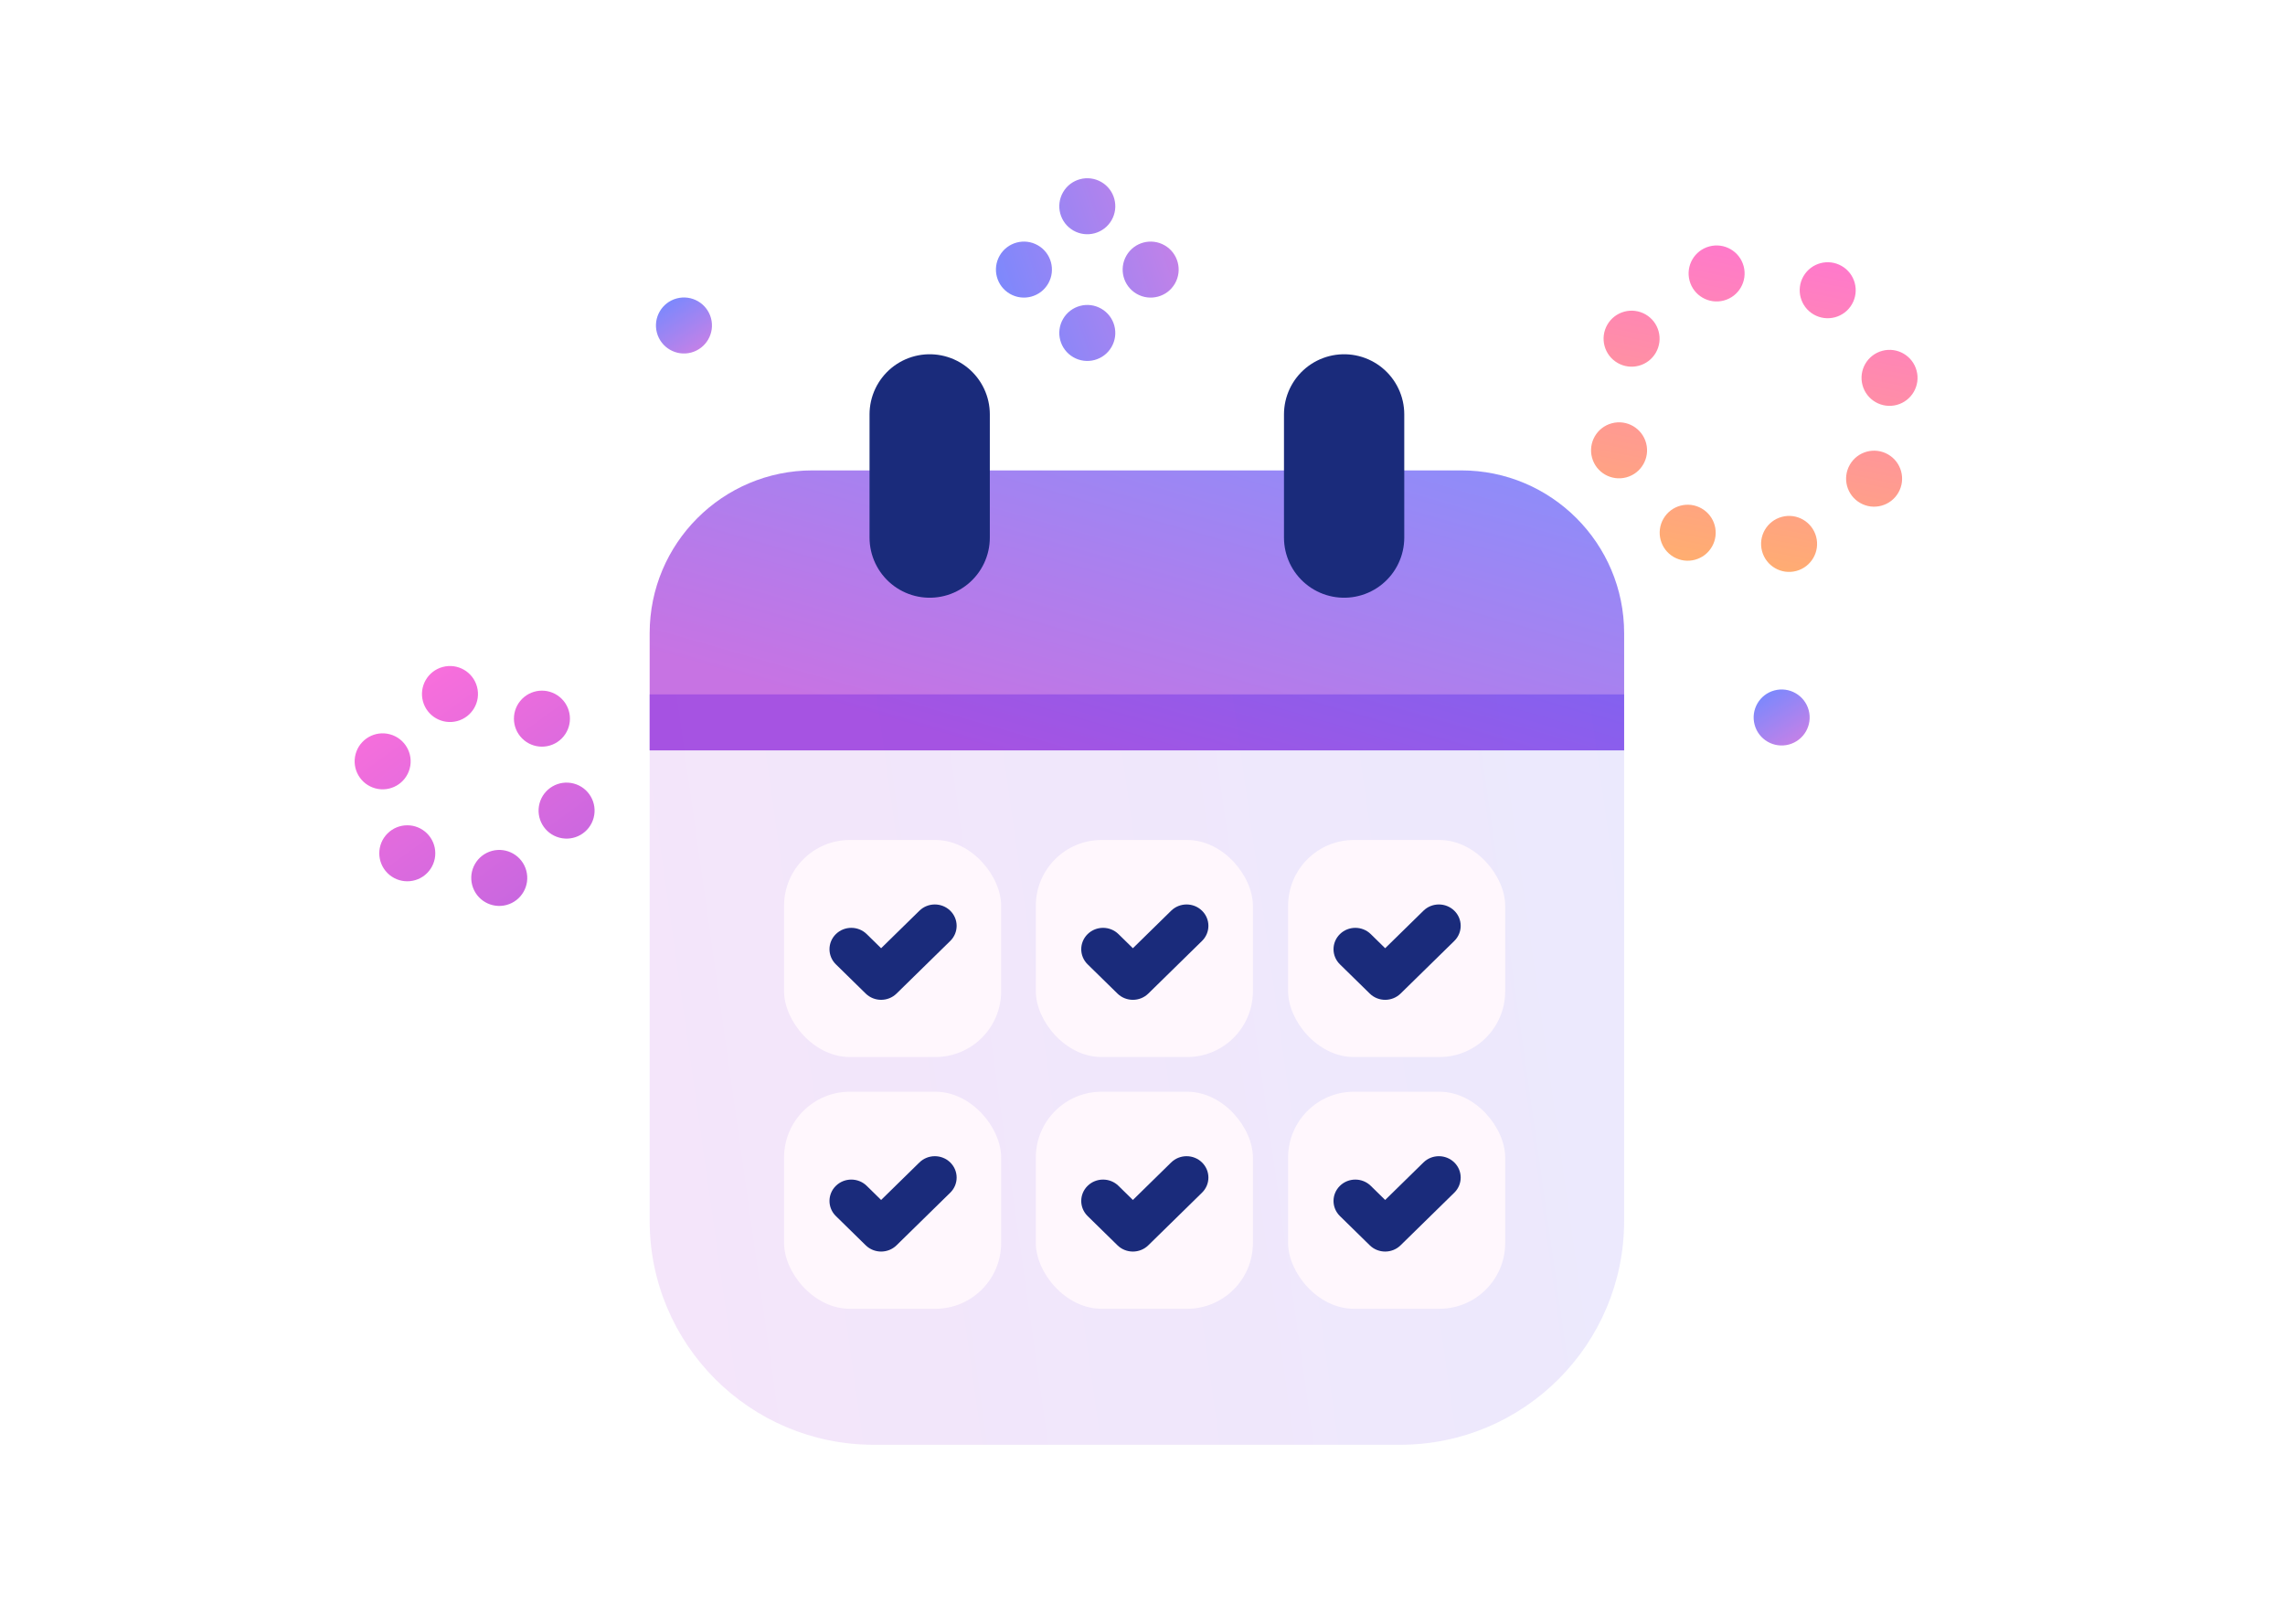 <?xml version="1.0" encoding="UTF-8"?> <svg xmlns="http://www.w3.org/2000/svg" width="204" height="145" viewBox="0 0 204 145" fill="none"><rect width="204" height="145" fill="white"></rect><path d="M58 62H145V109C145 120.046 136.046 129 125 129H78C66.954 129 58 120.046 58 109V62Z" fill="url(#paint0_linear_1634_177)" fill-opacity="0.1"></path><path opacity="0.31" d="M58 62H145V67H58V62Z" fill="#2D4EFF"></path><path d="M58 56.546C58 48.513 64.513 42 72.546 42H130.454C138.488 42 145 48.513 145 56.546V67H58V56.546Z" fill="url(#paint1_linear_1634_177)" fill-opacity="0.55"></path><path d="M83 37V48M120 37V48" stroke="#1A2B7B" stroke-width="10.739" stroke-linecap="round"></path><rect x="92.477" y="75" width="19.38" height="19.38" rx="5.873" fill="#FFF7FD"></rect><path d="M107.313 84.015C108.074 83.27 108.074 82.061 107.313 81.316C106.553 80.571 105.32 80.571 104.559 81.316L101.142 84.665L99.855 83.404C99.095 82.659 97.862 82.659 97.101 83.404C96.341 84.15 96.341 85.358 97.101 86.103L99.765 88.713C100.525 89.458 101.758 89.458 102.519 88.713L107.313 84.015Z" fill="#1A2B7B"></path><rect x="115" y="75" width="19.38" height="19.38" rx="5.873" fill="#FFF7FD"></rect><path d="M129.837 84.015C130.597 83.27 130.597 82.061 129.837 81.316C129.076 80.571 127.843 80.571 127.083 81.316L123.665 84.665L122.379 83.404C121.618 82.659 120.385 82.659 119.625 83.404C118.864 84.15 118.864 85.358 119.625 86.103L122.288 88.713C123.049 89.458 124.282 89.458 125.042 88.713L129.837 84.015Z" fill="#1A2B7B"></path><rect x="92.477" y="97.477" width="19.38" height="19.38" rx="5.873" fill="#FFF7FD"></rect><path d="M107.313 106.491C108.074 105.746 108.074 104.538 107.313 103.793C106.553 103.048 105.32 103.048 104.559 103.793L101.142 107.142L99.855 105.881C99.095 105.136 97.862 105.136 97.101 105.881C96.341 106.626 96.341 107.834 97.101 108.579L99.765 111.189C100.525 111.935 101.758 111.935 102.519 111.189L107.313 106.491Z" fill="#1A2B7B"></path><rect x="115" y="97.477" width="19.38" height="19.38" rx="5.873" fill="#FFF7FD"></rect><path d="M129.837 106.491C130.597 105.746 130.597 104.538 129.837 103.793C129.076 103.048 127.843 103.048 127.083 103.793L123.665 107.142L122.379 105.881C121.618 105.136 120.385 105.136 119.625 105.881C118.864 106.626 118.864 107.834 119.625 108.579L122.288 111.189C123.049 111.935 124.282 111.935 125.042 111.189L129.837 106.491Z" fill="#1A2B7B"></path><rect x="70" y="75" width="19.38" height="19.38" rx="5.873" fill="#FFF7FD"></rect><path d="M84.837 84.015C85.597 83.27 85.597 82.061 84.837 81.316C84.076 80.571 82.843 80.571 82.083 81.316L78.665 84.665L77.379 83.404C76.618 82.659 75.385 82.659 74.625 83.404C73.865 84.15 73.865 85.358 74.625 86.103L77.288 88.713C78.049 89.458 79.282 89.458 80.042 88.713L84.837 84.015Z" fill="#1A2B7B"></path><rect x="70" y="97.477" width="19.38" height="19.38" rx="5.873" fill="#FFF7FD"></rect><path d="M84.837 106.491C85.597 105.746 85.597 104.538 84.837 103.793C84.076 103.048 82.843 103.048 82.083 103.793L78.665 107.142L77.379 105.881C76.618 105.136 75.385 105.136 74.625 105.881C73.865 106.626 73.865 107.834 74.625 108.579L77.288 111.189C78.049 111.935 79.282 111.935 80.042 111.189L84.837 106.491Z" fill="#1A2B7B"></path><path d="M161.923 28.08C160.728 27.39 160.318 25.861 161.008 24.665C161.699 23.469 163.228 23.06 164.423 23.75C165.619 24.44 166.029 25.969 165.338 27.165C164.648 28.361 163.119 28.77 161.923 28.08Z" fill="url(#paint2_linear_1634_177)"></path><path d="M147.83 31.49C147.14 32.686 145.611 33.096 144.415 32.405C143.219 31.715 142.81 30.186 143.5 28.99C144.19 27.795 145.719 27.385 146.915 28.075C148.111 28.766 148.52 30.295 147.83 31.49Z" fill="url(#paint3_linear_1634_177)"></path><path d="M149.423 49.731C148.228 49.04 147.818 47.511 148.508 46.316C149.199 45.12 150.728 44.71 151.923 45.401C153.119 46.091 153.529 47.62 152.838 48.816C152.148 50.011 150.619 50.421 149.423 49.731Z" fill="url(#paint4_linear_1634_177)"></path><path d="M169.481 43.99C168.79 45.186 167.261 45.596 166.066 44.905C164.87 44.215 164.46 42.686 165.151 41.49C165.841 40.295 167.37 39.885 168.566 40.575C169.761 41.266 170.171 42.795 169.481 43.99Z" fill="url(#paint5_linear_1634_177)"></path><path d="M166.279 34.385C165.922 33.051 166.713 31.681 168.047 31.323C169.38 30.966 170.751 31.757 171.109 33.091C171.466 34.425 170.675 35.795 169.341 36.153C168.007 36.51 166.636 35.719 166.279 34.385Z" fill="url(#paint6_linear_1634_177)"></path><path d="M153.902 26.831C152.569 27.189 151.198 26.397 150.84 25.063C150.483 23.73 151.274 22.359 152.608 22.002C153.942 21.644 155.313 22.436 155.67 23.769C156.027 25.103 155.236 26.474 153.902 26.831Z" fill="url(#paint7_linear_1634_177)"></path><path d="M142.131 40.856C141.774 39.522 142.565 38.151 143.899 37.794C145.232 37.436 146.603 38.228 146.961 39.562C147.318 40.895 146.526 42.266 145.193 42.623C143.859 42.981 142.488 42.189 142.131 40.856Z" fill="url(#paint8_linear_1634_177)"></path><path d="M160.373 50.979C159.039 51.337 157.668 50.545 157.311 49.212C156.953 47.878 157.745 46.507 159.079 46.15C160.412 45.792 161.783 46.584 162.14 47.917C162.498 49.251 161.706 50.622 160.373 50.979Z" fill="url(#paint9_linear_1634_177)"></path><path d="M42.587 61.32C42.945 62.654 42.153 64.025 40.82 64.382C39.486 64.739 38.115 63.948 37.758 62.614C37.401 61.281 38.192 59.91 39.526 59.552C40.859 59.195 42.23 59.986 42.587 61.32Z" fill="url(#paint10_linear_1634_177)"></path><path d="M46.987 77.741C47.345 79.075 46.553 80.445 45.22 80.803C43.886 81.16 42.515 80.369 42.158 79.035C41.8 77.701 42.592 76.331 43.925 75.973C45.259 75.616 46.63 76.407 46.987 77.741Z" fill="url(#paint11_linear_1634_177)"></path><path d="M34.594 74.42C35.571 73.444 37.154 73.444 38.13 74.42C39.106 75.397 39.106 76.979 38.13 77.956C37.154 78.932 35.571 78.932 34.594 77.956C33.618 76.979 33.618 75.397 34.594 74.42Z" fill="url(#paint12_linear_1634_177)"></path><path d="M46.615 62.399C47.592 61.423 49.175 61.423 50.151 62.399C51.127 63.376 51.127 64.959 50.151 65.935C49.175 66.911 47.592 66.911 46.615 65.935C45.639 64.959 45.639 63.376 46.615 62.399Z" fill="url(#paint13_linear_1634_177)"></path><path d="M34.809 65.563C36.143 65.92 36.934 67.291 36.577 68.625C36.22 69.958 34.849 70.75 33.515 70.392C32.181 70.035 31.39 68.664 31.747 67.331C32.105 65.997 33.476 65.205 34.809 65.563Z" fill="url(#paint14_linear_1634_177)"></path><path d="M51.23 69.963C52.564 70.32 53.355 71.691 52.998 73.025C52.64 74.358 51.27 75.15 49.936 74.792C48.602 74.435 47.811 73.064 48.168 71.731C48.526 70.397 49.896 69.605 51.23 69.963Z" fill="url(#paint15_linear_1634_177)"></path><path d="M161.477 63.415C161.834 64.749 161.043 66.119 159.709 66.477C158.375 66.834 157.004 66.043 156.647 64.709C156.29 63.375 157.081 62.004 158.415 61.647C159.748 61.29 161.119 62.081 161.477 63.415Z" fill="url(#paint16_linear_1634_177)"></path><path d="M63.477 28.415C63.834 29.748 63.042 31.119 61.709 31.477C60.375 31.834 59.004 31.043 58.647 29.709C58.29 28.375 59.081 27.005 60.415 26.647C61.748 26.29 63.119 27.081 63.477 28.415Z" fill="url(#paint17_linear_1634_177)"></path><path d="M99.237 19.665C98.547 20.861 97.018 21.27 95.822 20.58C94.626 19.89 94.216 18.361 94.907 17.165C95.597 15.969 97.126 15.56 98.322 16.25C99.518 16.94 99.927 18.469 99.237 19.665Z" fill="url(#paint18_linear_1634_177)"></path><path d="M93.58 25.322C92.89 26.518 91.361 26.927 90.165 26.237C88.969 25.547 88.56 24.018 89.25 22.822C89.94 21.626 91.469 21.216 92.665 21.907C93.861 22.597 94.27 24.126 93.58 25.322Z" fill="url(#paint19_linear_1634_177)"></path><path d="M104.894 25.322C104.204 26.518 102.675 26.927 101.479 26.237C100.283 25.547 99.873 24.018 100.564 22.822C101.254 21.626 102.783 21.216 103.979 21.907C105.175 22.597 105.584 24.126 104.894 25.322Z" fill="url(#paint20_linear_1634_177)"></path><path d="M99.237 30.979C98.547 32.175 97.018 32.584 95.822 31.894C94.626 31.203 94.216 29.674 94.907 28.479C95.597 27.283 97.126 26.873 98.322 27.564C99.518 28.254 99.927 29.783 99.237 30.979Z" fill="url(#paint21_linear_1634_177)"></path><defs><linearGradient id="paint0_linear_1634_177" x1="58" y1="129" x2="195.208" y2="109.598" gradientUnits="userSpaceOnUse"><stop stop-color="#9900CC"></stop><stop offset="1" stop-color="#153BFF"></stop></linearGradient><linearGradient id="paint1_linear_1634_177" x1="-168.956" y1="-59.087" x2="-182.8" y2="-10.981" gradientUnits="userSpaceOnUse"><stop offset="0.063" stop-color="#153BFF"></stop><stop offset="1" stop-color="#9900CC"></stop></linearGradient><linearGradient id="paint2_linear_1634_177" x1="161.981" y1="56.981" x2="169.379" y2="19.703" gradientUnits="userSpaceOnUse"><stop stop-color="#FFB661"></stop><stop offset="1" stop-color="#FF70DB"></stop></linearGradient><linearGradient id="paint3_linear_1634_177" x1="161.981" y1="56.981" x2="169.379" y2="19.703" gradientUnits="userSpaceOnUse"><stop stop-color="#FFB661"></stop><stop offset="1" stop-color="#FF70DB"></stop></linearGradient><linearGradient id="paint4_linear_1634_177" x1="161.981" y1="56.981" x2="169.379" y2="19.703" gradientUnits="userSpaceOnUse"><stop stop-color="#FFB661"></stop><stop offset="1" stop-color="#FF70DB"></stop></linearGradient><linearGradient id="paint5_linear_1634_177" x1="161.981" y1="56.981" x2="169.379" y2="19.703" gradientUnits="userSpaceOnUse"><stop stop-color="#FFB661"></stop><stop offset="1" stop-color="#FF70DB"></stop></linearGradient><linearGradient id="paint6_linear_1634_177" x1="161.981" y1="56.981" x2="169.379" y2="19.703" gradientUnits="userSpaceOnUse"><stop stop-color="#FFB661"></stop><stop offset="1" stop-color="#FF70DB"></stop></linearGradient><linearGradient id="paint7_linear_1634_177" x1="161.981" y1="56.981" x2="169.379" y2="19.703" gradientUnits="userSpaceOnUse"><stop stop-color="#FFB661"></stop><stop offset="1" stop-color="#FF70DB"></stop></linearGradient><linearGradient id="paint8_linear_1634_177" x1="161.981" y1="56.981" x2="169.379" y2="19.703" gradientUnits="userSpaceOnUse"><stop stop-color="#FFB661"></stop><stop offset="1" stop-color="#FF70DB"></stop></linearGradient><linearGradient id="paint9_linear_1634_177" x1="161.981" y1="56.981" x2="169.379" y2="19.703" gradientUnits="userSpaceOnUse"><stop stop-color="#FFB661"></stop><stop offset="1" stop-color="#FF70DB"></stop></linearGradient><linearGradient id="paint10_linear_1634_177" x1="30" y1="62.105" x2="46.087" y2="84.438" gradientUnits="userSpaceOnUse"><stop stop-color="#FF70DB"></stop><stop offset="1" stop-color="#C266E0"></stop></linearGradient><linearGradient id="paint11_linear_1634_177" x1="30" y1="62.105" x2="46.087" y2="84.438" gradientUnits="userSpaceOnUse"><stop stop-color="#FF70DB"></stop><stop offset="1" stop-color="#C266E0"></stop></linearGradient><linearGradient id="paint12_linear_1634_177" x1="30" y1="62.105" x2="46.087" y2="84.438" gradientUnits="userSpaceOnUse"><stop stop-color="#FF70DB"></stop><stop offset="1" stop-color="#C266E0"></stop></linearGradient><linearGradient id="paint13_linear_1634_177" x1="30" y1="62.105" x2="46.087" y2="84.438" gradientUnits="userSpaceOnUse"><stop stop-color="#FF70DB"></stop><stop offset="1" stop-color="#C266E0"></stop></linearGradient><linearGradient id="paint14_linear_1634_177" x1="30" y1="62.105" x2="46.087" y2="84.438" gradientUnits="userSpaceOnUse"><stop stop-color="#FF70DB"></stop><stop offset="1" stop-color="#C266E0"></stop></linearGradient><linearGradient id="paint15_linear_1634_177" x1="30" y1="62.105" x2="46.087" y2="84.438" gradientUnits="userSpaceOnUse"><stop stop-color="#FF70DB"></stop><stop offset="1" stop-color="#C266E0"></stop></linearGradient><linearGradient id="paint16_linear_1634_177" x1="156" y1="62.294" x2="159.521" y2="67.559" gradientUnits="userSpaceOnUse"><stop offset="0.001" stop-color="#7389FF"></stop><stop offset="1" stop-color="#CC80E5"></stop></linearGradient><linearGradient id="paint17_linear_1634_177" x1="58" y1="27.294" x2="61.521" y2="32.559" gradientUnits="userSpaceOnUse"><stop offset="0.001" stop-color="#7389FF"></stop><stop offset="1" stop-color="#CC80E5"></stop></linearGradient><linearGradient id="paint18_linear_1634_177" x1="88.915" y1="32.229" x2="108.483" y2="25.577" gradientUnits="userSpaceOnUse"><stop offset="0.001" stop-color="#7389FF"></stop><stop offset="1" stop-color="#CC80E5"></stop></linearGradient><linearGradient id="paint19_linear_1634_177" x1="88.915" y1="32.229" x2="108.483" y2="25.577" gradientUnits="userSpaceOnUse"><stop offset="0.001" stop-color="#7389FF"></stop><stop offset="1" stop-color="#CC80E5"></stop></linearGradient><linearGradient id="paint20_linear_1634_177" x1="88.915" y1="32.229" x2="108.483" y2="25.577" gradientUnits="userSpaceOnUse"><stop offset="0.001" stop-color="#7389FF"></stop><stop offset="1" stop-color="#CC80E5"></stop></linearGradient><linearGradient id="paint21_linear_1634_177" x1="88.915" y1="32.229" x2="108.483" y2="25.577" gradientUnits="userSpaceOnUse"><stop offset="0.001" stop-color="#7389FF"></stop><stop offset="1" stop-color="#CC80E5"></stop></linearGradient></defs></svg> 